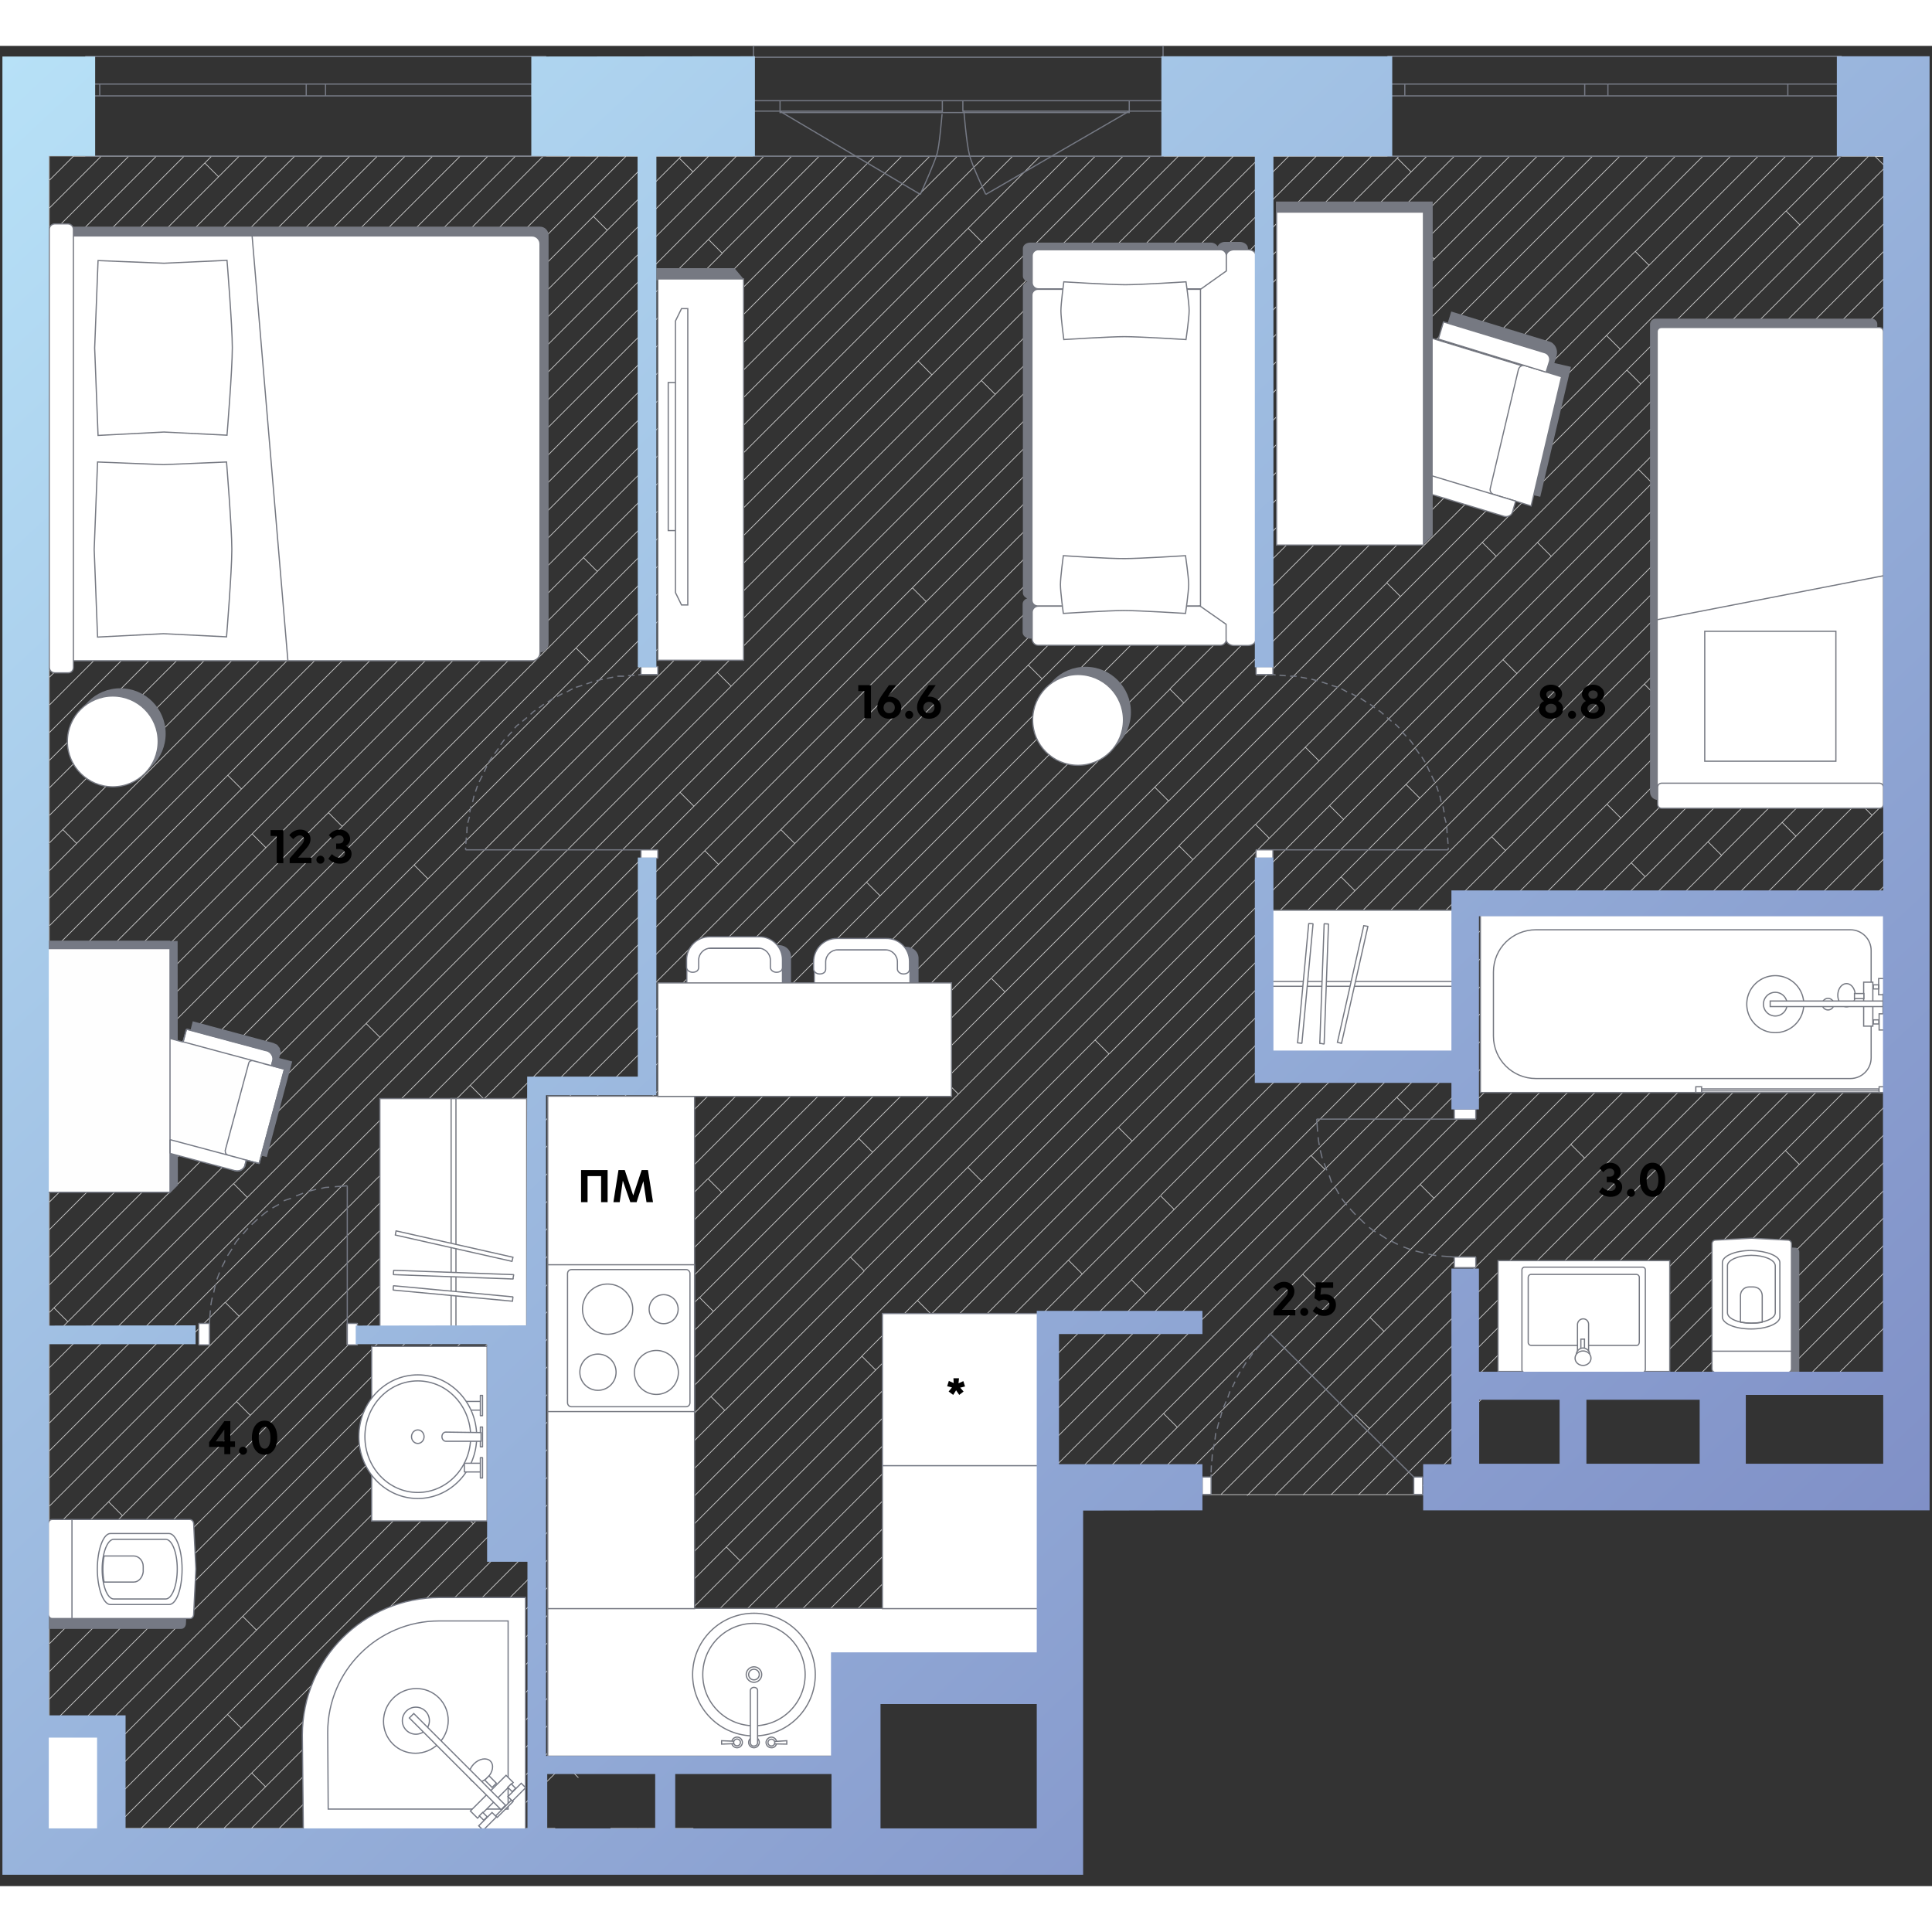 <svg   fill="none" xmlns="http://www.w3.org/2000/svg" viewBox="0 0 800 762" width="200" height="200"><rect x="0" y="0" width="800" height="762" fill="#333333" stroke="none"/><g clip-path="url(#a)"><path d="M20.4 696.1v11.4m759.7-119.4v11.4m0-68.6v-11.4m0-22.8v11.4m0 68.6v11.4m0-91.5v-11.4m0 57.2v11.4m0 11.4v-11.4m0-22.8v11.4M92.7 738.1h11.4m.1 0h11.4m22.9 0h11.4m-80.1 0h11.5m34.3 0H127m0 0h11.4m-57.1 0h11.4m-72.3-19.2v11.4m0-22.8v11.4m0 11.4v7.8h3.7m34.3 0h11.4m-34.3 0H47m-22.9 0h11.4m114.4 0h11.4m103 0h11.4m0 0h11.4m-102.9 0h11.4m11.4 0h11.5m34.3 0h11.4m-68.6 0H207m11.5 0h11.4m550.2-264.3v-11.5m0 0v-11.4M172.7 738.1h-11.4m142.8-154.3v.6m292.8 15.5h-.7v.7M780.1 428v-11.4M604.6 599.9H498.1m282-217.6v11.4m0 34.4v11.4m0-34.3v11.4m0-194.4v-11.4m0-11.4v11.4m0 34.2v-11.4m0-91.5v-11.4m0-11.4v11.4M20.4 170.1v11.4M144.8 45.7h-11.4m0 0H122m34.2 0h-11.4m22.9 0h-11.4m-34.3 0h-11.5m-11.4 0H87.7m22.8 0H99.1m251.5 0h-11.4m-22.9 0h-11.4m-217.3 0H76.2m228.7 0h-11.4m-114.4 0h-11.4m45.7 0H202m34.3 0h-11.4m-.1 0h-11.4m-160.1 0H41.9M20.4 147.2v-11.4m0 22.8v-11.4M76.2 45.7H64.8M20.4 90.1v11.4m0 22.9v11.4m0-22.9v-11.4m0-22.9V90m0 34.3v-11.4m0 571.7V696M64.8 45.7H53.4m-33 21.5v11.4m21.5-32.9H30.5M20.4 55.8v11.4m10.1-21.6H20.4v10.1m456-10H465m194.4 0H648m22.8 0h-11.4m34.3 0h-11.4m-.1 0h-11.4m-57.2 0h-11.4m45.8 0h-11.5m0 0h-11.4m-251.6 0h-11.4m418 210.8v-11.4m0-91.5v-11.4m0 434.4v-11.4m-6.4-519.5h-11.4m17.8 73.6v-11.4m-75-62.2h-11.4m86.4 27.8V62.1M625 45.7h-11.4m-11.4 0h-11.4m-148.7 0h-11.4m34.3 0h-11.4m-.1 0h-11.4m-57.1 0h-11.5m45.7 0h-11.4m22.9 0h-11.4m-398.9 113v11.4M545 45.7h-11.4m22.8 0H545m22.9 0h-11.4m-22.9 0h-11.4m-22.9 0h-11.4m-.1 0h-11.4m-114.3 0h-11.4M20.4 593.2v11.4m0-57.2v11.4m0 80.1v11.4m0-137.2v11.4m0 125.8v11.4m0-22.9v-11.4m0 34.4v11.4m0-205.8v11.4M385 45.7h11.4m11.4 0h-11.4m-80 0h11.4M20.4 604.6V616m0-171.5v11.4M339.2 45.7h-11.4M20.4 455.9v7m0 4.5v-4.5m0 164.5V616m0-102.9v-11.4m0-22.9v11.4M499.3 45.7h11.4m11.4 0h-11.4M20.4 673.2v11.4m0-137.2V536m0-34.4v-11.4m559-444.5h11.4m-22.9 0h11.4M20.4 593.1v-11.4m0-22.9v11.5m0-45.7V536m0 45.7v-11.4m216-524.6h11.4M20.4 410.2v-11.4m0 45.7v-11.4m0-57.2v11.4m0 34.3v-11.4m0-137.2v11.4m0 114.4v-11.5M270.7 45.7h11.4m-261.7 273v-11.4m0 114.4v11.4M202 45.7h-11.4m-6.5 692.4h-11.4M20.4 193v11.4m0 160.1v11.4m0-171.5v11.4M179.2 45.7h11.4M20.4 364.4V353m0-137.2v11.4m0 22.9v-11.4m0 22.8v-11.4m0-11.5v-11.4m0 45.7v-11.4M282.1 45.7h11.4m-45.7 0h11.4M20.4 192.9v-11.4m0 148.7v11.4m0-22.9v11.4m0-22.9v-11.4m0 57.2v-11.4m0-45.8v-11.4M270.6 45.7h-11.4M47 738.1h11.4m721.7-378.6v11.4m0-22.9v11.4m0-80v11.4m0 0v11.4m0 91.6v11.4m0-80.1v-11.4m0 68.6v-11.4m0 102.9v11.4m0-435.6v1.1m0 457.4v11.4m0-457.4V50.7m-6.3-5h2.6m3.8 3.9v-3.8h-3.8m3.7 393.7v11.4m0-137.3v-11.4m0-194.4V96.4m0-11.4v11.4m0 80V165M762.3 45.7h-11.4m-45.7 0h11.4m63.5 107.9V165M739.4 45.7H728m52.1 302.2v-11.4m0-137.2v-11.4m0 137.2v11.4m0-114.3v11.4m0 22.9v11.4m0-194.3V85m0 91.5v11.4m0 91.4v-11.4M739.5 45.7h11.4m-34.3 0H728M406.6 81.2 238.5 249.3M20.4 467.4l2.2-2.2m215.9-215.9L22.6 465.2M406.5 81.3l35.6-35.6M300.3 176 20.4 455.9m280-279.9L430.7 45.7M20.4 444.5 419.3 45.7M136 317.5 20.4 433.1M136 317.5l105.6-105.6M407.9 45.6 241.6 211.9M20.4 421.7l376-376M20.5 410.2l83.9-83.9M385 45.7 104.4 326.3m-84 72.5 175.8-175.7m-.1.1 93.8-93.8m83.6-83.8-83.6 83.6M20.4 387.3l79.6-79.6m0 0 262.1-262M20.4 375.9 350.7 45.7m-11.5 0-40.1 40.1M20.4 364.4 299.1 85.9M20.4 353 327.8 45.7M148.5 213.5 20.4 341.6m296-296-91.6 91.6m-76.3 76.3 76.3-76.3M26 324.5l-5.6 5.6m5.6-5.6L304.9 45.7m-284.5 273 26.3-26.3M293.5 45.6 46.7 292.4m-26.3 14.9L281.3 46.5m.8-.8-.8.8M180 136.3l65.7-65.7m24.9-24.9-24.9 24.9M86 230.3 20.3 296M180 136.3l-93.8 93.8m-65.8 54.3L259.2 45.7M20.4 273 247.8 45.7M20.4 261.5 189.1 93m47.2-47.3-47.2 47.2M20.4 250.1 224.9 45.7M20.5 238.6l94.3-94.3m98.7-98.7-98.7 98.7m-94.4 82.9L202 45.7m-11.5 0L20.4 215.8M179.1 45.7 20.4 204.4m0-11.4 53.3-53.3m94-94-94 94m82.5-94L20.4 181.5M144.8 45.7 20.4 170.1m0-11.4 74-74m39-39-39 39m27.6-39L20.4 147.2m90.1-101.5-90.1 90.1m78.7-90.2-8.6 8.6m-70.1 70.1 70.1-70.1m-2.9-8.5-67.2 67.2m55.8-67.2-55.8 55.8m44.4-55.9L20.4 90m32.9-44.3L20.4 78.6m21.5-32.9L20.4 67.2m10.1-21.6L20.4 55.7M207 738.1l26.7-26.6m.1-.1 70.3-70.3 59.6-59.6 78.7-78.7m0 0 93-93.1m82.2-82.2-82.2 82.2m82.3-82.2L780.1 165M195.6 738.1l108.5-108.5 52.1-52.1 50-50m374-373.9-89.8 89.8M406.2 527.5l284.2-284.1M184.2 738.1l119.9-119.9 40.7-40.7 435.3-435.3m-219 207.6 208.5-208.5M561.1 349.8l-97.9 97.9M172.8 738.1l4.3-4.3m208.6-208.6-52.4 52.4-29.2 29.2-127 127m285.9-286-77.4 77.4m394.5-394.4-10.5 10.5m-76.1 64.6 47.3-47.3M161.4 738.1l42.6-42.6M693.4 206 587.9 311.5m-231 231.1L322 577.5l-17.8 17.8-100.1 100.1m383.8-383.9L356.8 542.6m384-384 39.3-39.3M149.9 738.1l154.2-154.2 6.4-6.4 469.6-469.6M556.4 320.3l-97.1 97.1m320.8-321L622.3 254.2m-483.9 484 34-34m383.9-383.9 66-66.1m-383.9 384-66 66m66-66 220.8-220.8M780.1 85l-38.3 38.3M300.2 565l57.7-57.7m42.8-42.9L684.1 181m0 0 57.7-57.7m-341 341-42.9 42.8M300.1 565 127 738.1m131.4-142.8L115.6 738.1m142.8-142.8 384-384m0 0L780.1 73.6M519.9 322.4 780.1 62.1M519.9 322.3l-384 384m-31.8 31.8 31.8-31.8m20.7-32.1L396.9 434M156.6 674.2 92.8 738M780.2 50.7 540.5 290.4M396.9 434l143.6-143.6m73.3-84.8 65.6-65.6m94.3-94.3L679.4 140M488.2 331.2l125.6-125.6m-384 384 258.4-258.3M229.8 589.6 104.3 715.1m-23 23 23-23m185.4-196.9L69.8 738.1M739.5 68.5l22.8-22.8M355.5 452.4l384-384M289.7 518.3l65.9-65.9M190.2 606.3 58.4 738.1m425.5-425.5-73.3 73.3m163.6-163.6L750.9 45.7M574.2 222.4l-90.3 90.3m-73.5 73.4L190.2 606.3M47 738.1l47.2-47.2M739.4 45.7l-74.2 74.2M281.3 503.8 94.2 690.9m274.3-274.3 296.7-296.7M281.3 503.8l87.2-87.2m-333 321.5L728 45.7M293.1 469.1l-269 269m653.1-653 39.4-39.4M353.9 408.4 293.3 469m60.6-60.6L677.1 85.1M20.5 730.3l80-80m383.9-384L705.1 45.7M484.5 266.3l-384 384M693.7 45.7l-90.9 90.9M218.9 520.5 20.4 718.9M219 520.6l383.8-384M20.4 707.5 682.3 45.7m-11.5-.1L20.4 696m547.1-558.4L358.8 346.3M183.5 521.6l175.3-175.3M183.5 521.5 20.4 684.6m547.1-547 91.9-91.9M47.7 646l383.8-383.9M47.6 646l-27.2 27.2m411.1-411.1L648 45.7m-627.6 616 616.1-616M204.2 466.6l384-384m-384.1 384L20.4 650.3M625.1 45.7l-36.9 36.9M98 561.3l231.1-231m105.5-105.6 47.3-47.3m-47.3 47.4L329.1 330.3M98 561.3l-47.4 47.4m-30.2 30.2 30.3-30.3m431.2-431.2L613.6 45.7M20.4 627.4 602.2 45.7M20.4 616l277.1-277M590.8 45.7 297.5 339m-102.8 91.4L483 142.1M194.7 430.4 20.4 604.7m558.9-559-.8.8m.1 0L483 142.1M93.2 520.3l-72.8 72.8m363.1-363L567.9 45.7M93.3 520.3l290.2-290.2m-363 351.6 536-536m-11.5 0L281.6 309.1M20.4 570.3l261.2-261.2m252-263.4-47.2 47.2m-466 465.9 466-465.9M302.8 265.1 522.2 45.7M96.7 471.1l-76.3 76.3m76.4-76.3 206-206M151.6 404.8l359-359m-359 359L20.3 536.1m2.1-13.6-2.1 2.1m2-2 384-384m93-93-93 93M20.4 513.1 487.9 45.7M177.2 344.9 20.4 501.7M476.5 45.6l-90.6 90.6M177.2 344.9l208.7-208.7m-365.5 354L465 45.7m-11.5 0L20.4 478.8m737 74.8 22.7-22.7m0-11.4L746 553.6m-5.3-5.9 39.4-39.6m-56.5 45 56.5-56.5m-70.2 58.8 70.2-70.2M700 554l80.2-80.2M736 506.5l44.1-44.2m-92.2 92.4 48.1-48.2m-59.2 47.7 103.3-103.3M636.4 594.6l-5.2 5.3m38.5-50 110.4-110.4M654.3 554l125.9-126m-40.9 29.4 40.8-40.8M641.5 555.3l97.8-97.9M607.1 578.3l-21.2 21.2m90.1-90.2-46.3 46.4m46.2-46.4 104.2-104.1M574 599.9l91.1-91.2m0 0 115-115M562.4 600.1l217.7-217.8M551.1 600l84.4-84.4m-.1 0 144.7-144.7M539.5 600.1l27.5-27.5m0 0 213.1-213.2M528 600.2 780.1 348m0-11.4L516.4 600.3m-10.7-.6 144.8-144.8m129.7-129.8L650.4 454.9m92.2-103.7 37.5-37.5M567.4 526.5l-73.6 73.6m73.5-73.6 175.3-175.3M491.2 591.3l278.3-278.4m0-.1 10.6-10.6m-354.4 343-30.2 30.2m75.1-75 309.5-309.6m0-11.4-42.3 42.3M435.6 623.9l-46 46M588 471.5l-124 124m176.7-176.7 97.1-97.1m-97.1 97.1-52.8 52.8m125-136.5 67.2-67.2M539.4 508.7l-57.7 57.7m.1-.1L340.9 707.2m198.5-198.6 173.5-173.4M440 596.6l-76.3 76.3-34.2 34.2M440 596.7l293.6-293.5m46.6-46.7-46.7 46.7M681.3 344l79.1-79.1M681.2 344l-97.1 97.1m196.1-196-19.8 19.8m-176.1 176L363.8 661.4l-50 50m57-68.4 409.3-409.4m-476 476.1 59.7-59.7 7-7m232.8-244.1 176.5-176.7M603.6 398.9 543 459.5m-.1-.1L363.7 638.6l-59.6 59.6m476-487.4-18.6 18.6M304.1 686.8l59.7-59.6 13.8-13.8m.1 0 383.8-384M665.4 314l114.7-114.7M468.5 510.9 665.4 314M468.6 510.9 363.7 615.8l-59.6 59.6-22.6 22.6m22.6-34.1 59.6-59.6 416.4-416.4M541.2 415.4 480.6 476m60.6-60.6L686.6 270M480.5 476.2 363.8 592.9l-59.7 59.6-1.5 1.5m477.5-477.5L686.6 270m-72.8-64.4 5.6 5.6m63.4-120.4-5.7-5.7m99.2-39.5 3.8 3.8M686.6 270l-5.7-5.7m-155.3 63.8-5.7-5.7m41.1 27.4-5.7-5.7m67.1-89.9 5.7 5.7m141.5-118.7-5.7-5.7m-84.5 4.5-5.7-5.7m4.7 41 5.7 5.7M478.2 307l5.7 5.7m10 24.2-5.7-5.7M579.9 228l-5.7-5.7m28.6-85.7 5.7 5.7m104.4 192.9-5.7-5.7m35.4 21.7 5.7 5.7m-77.2-37.2-5.7-5.7m15.8 30-5.7-5.7m86-108.9 5.7 5.7M400.9 75.5l5.7 5.7m-165 130.7 5.7 5.7m51.8-131.7-5.7-5.7m9.3 184.9-5.7-5.7m-155.3 63.8-5.7-5.7m41.2 27.4-5.7-5.7m67-89.9 5.7 5.7m141.7-118.8-5.7-5.7m-90.2-1.2 5.7 5.7m-1 35.3 5.7 5.7M100 307.7l-5.7-5.7m10.1 24.3 5.7 5.7m80.4-114.6 5.7 5.7m28.6-85.9-5.7-5.7m369.1-48.9 5.7 5.7M434.6 224.7l-5.7-5.7m51.8-131.8 5.7 5.7m92.2-46.4 5.7 5.7M490.1 272l-5.7-5.7m-161 58.3 5.7 5.7m29.7 16 5.7 5.7m61.3-95.6 5.7 5.7m136-124.5 5.7 5.7m-95.9-6.9 5.7 5.7m4.6 41-5.7-5.7M281.6 309.1l5.7 5.7m10.2 24.1-5.7-5.7m91.7-103.1-5.7-5.7m28.6-85.8 5.7 5.7M693.4 206l-5.7-5.7m51.9-131.9 5.7 5.7m9.4 185.1 5.7 5.7m-178.2 40.9 5.7 5.7m35.5 21.7-5.7-5.7m72.7-84.2-5.7-5.7m57.1-114.3-5.7-5.7m10.4 46.7-5.7-5.7M540.5 290.4l5.7 5.7m10.1 24.2-5.7-5.7m91.7-103.3-5.7-5.7m28.6-85.7 5.7 5.7M189.1 93l-5.7-5.7M287 52.2l-5.7-5.7M26.1 324.6l5.7 5.7M185.6 142l-5.7-5.7m-99.5 88.2 5.7 5.7m28.7-85.9-5.7-5.7M94.4 84.7l5.7 5.7m-9.6-36.2-5.7-5.7m-11.1 91.3 5.7 5.7m166.3-74.9 5.7 5.7M46.8 292.4l5.7 5.7m96-84.6-5.7-5.7m626.7 105.1 5.7 5.7m-41.6-15.5-5.7-5.7m10.1 24.2 5.7 5.7M400.8 464.4l5.7 5.7M229.7 589.4l.1.1m0 .1 5.6 5.6m57.8-126.1 5.7 5.7m97.9-40.8-5.7-5.7m-88.5 225.6-5.7-5.7m-161 58.2 5.7 5.7m29.8 16 5.7 5.7m61.3-95.6 5.7 5.7m135.8-124.4 5.7 5.7m-95.9-6.9 5.7 5.7m-1 35.3 5.7 5.7M94.2 690.9l5.7 5.7m4.4 18.6 5.7 5.7m80.3-114.6 5.7 5.7m23-91.5 5.7 5.7m129.1-117.9-5.7-5.7m240 68.9 5.7 5.7m-113.2-1 5.7 5.7m92.1-46.5 5.7 5.7M425.7 645.3l5.7 5.7M573 532.2l-5.7-5.7M368.5 416.6l-5.7-5.7m119 155.4 5.7 5.7m-206 126 5.7 5.7m90.5-90.3 5.7 5.7m22.8-91.6 5.7 5.7m129.2-117.8-5.7-5.7m-515 53.2 2.2 2.2m187.3 7.2-5.7-5.7m-153.5 142-5.7-5.7m57.4-126.1-5.7-5.7m103.7-35-5.7-5.7m-94.2 219.9 5.7 5.7m-58.6-10.1-5.7-5.7m141.6-118.6 5.7 5.7M99 526l-5.7-5.7m4.7 41.1 5.7 5.7m-75.6-38.8-5.7-5.7m134.9-112.1-5.7-5.7m541.7 190-5.7-5.7m51.7-131.7 5.7 5.7m-9 43.4 5.7 5.7m4.7 41.1-5.7-5.7m-98.6 52.7-5.7-5.7m34.4-80.2-5.7-5.7m-202-60.9 5.7 5.7m-113.2-1.1 5.7 5.7m92.2-46.4 5.7 5.7M370.8 643l5.7 5.7m-172.4 46.6-5.7-5.7m41.1 27.5-5.7-5.7m72.7-84.1-5.7-5.7m147.3-113.1-5.7-5.7m-84.6 4.4-5.7-5.7m4.8 41.1 5.7 5.7m-206 125.9 5.7 5.7m10.1 24.2-5.7-5.7m91.7-103.1-5.7-5.7m28.6-85.7 5.7 5.7m123.5-123.5 5.7 5.7m234.3 63.1 5.7 5.7m-165 130.7 5.7 5.7m46-137.5 5.7 5.7m97.8-40.7-5.7-5.7m-5.3 96.8-5.7-5.7m-90.2-1.2 5.7 5.7m21.8 58.1-5.7-5.7M440 596.7l5.7 5.7m28.5-85.8-5.7-5.7m135.1-112.1-5.7-5.7" stroke="#CCC" stroke-width=".3" stroke-miterlimit="10"/><path d="M574.5 4.3h188.1M574.5 45.7h188.1M574.5 15.8h7.2m0 0v4.8m0 .1h-7.2m86.5 0h-4.8m0 0v-4.8m0-.1h4.8m-79.4 0h74.6m.1 4.9h-74.6m79.3-4.9h4.8m0 0v4.8m0 .1H661m101.6 0h-22.3m0 0v-4.8m0-.1h22.2m-96.6 0h74.4m0 4.9h-74.6M35.3 4.4h190.9M35.3 45.6h190.9M35.3 15.8h6m0 0v4.8m0 .1h-6m95.5 0h-4m0 0v-4.8m0-.1h4m-89.5 0h85.5m.1 4.9H41.3m89.5-4.9h4m0 0v4.8m0 .1h-4m95.5 0h-6m0 0v-4.8m-.1-.1h6m-91.4 0h85.5m.1 4.9h-85.6M323 27.1l58.1 34.4m86.4-34.4-59.3 34.4m-26.8-.9c-.1.6-.3.9-.3.9m9-33.3c-.3 3-1.1 13-2.1 16.5-1.1 3.7-5.1 12.8-6.5 15.8m8.7-33.6v.9m8.9-1.1s1.1 13.7 2.3 18.3c1 4.4 6.8 16.5 6.8 16.5M312 0h169.6v45.7H312V0Zm11 22.7h144.6v4.9H323v-4.9Zm-11 0h78.2V27H312v-4.3Zm86.7 0h82.9V27h-82.9v-4.3ZM311.4 4.7H481" stroke="#757984" stroke-width=".5" stroke-miterlimit="10"/><path d="M46.1 696.4H13v44.3h33.1v-44.3Z" fill="#fff"/><path d="M114.587 327.163h-2.54v-2.44h5.28v13.7h-2.74v-11.26ZM123.422 336.143h5.54v2.28h-9.02v-1.96l4.7-5.38c.44-.493.76-.94.96-1.34.2-.4.3-.786.3-1.16 0-.493-.16-.893-.48-1.2-.32-.32-.733-.48-1.24-.48-.44 0-.893.134-1.36.4-.466.267-.926.66-1.38 1.18l-1.66-1.64c.614-.76 1.307-1.333 2.08-1.72.774-.4 1.594-.6 2.46-.6 1.227 0 2.24.374 3.04 1.12.814.747 1.22 1.68 1.22 2.8 0 .667-.14 1.3-.42 1.9-.266.6-.7 1.24-1.3 1.92l-3.44 3.88ZM132.684 335.323c.454 0 .84.167 1.16.5.32.32.48.707.48 1.16 0 .454-.16.84-.48 1.16-.32.32-.706.48-1.16.48a1.65 1.65 0 0 1-1.18-.48 1.58 1.58 0 0 1-.48-1.16c0-.453.16-.84.48-1.16.334-.333.727-.5 1.18-.5ZM142.889 334.403c0-.546-.227-.986-.68-1.32-.44-.333-1.027-.5-1.76-.5h-1.26v-2.3h1.18c.573 0 1.033-.153 1.38-.46.36-.32.54-.733.54-1.24 0-.493-.173-.893-.52-1.2-.347-.32-.793-.48-1.34-.48-.44 0-.887.127-1.34.38-.453.254-.9.634-1.34 1.14l-1.58-1.58c.587-.746 1.26-1.32 2.02-1.72.76-.4 1.553-.6 2.38-.6 1.267 0 2.313.374 3.14 1.12.84.747 1.26 1.68 1.26 2.8 0 .587-.16 1.127-.48 1.62-.307.494-.747.907-1.32 1.24.773.32 1.367.76 1.78 1.32.413.547.62 1.18.62 1.9 0 1.187-.453 2.167-1.36 2.94-.893.774-2.033 1.16-3.42 1.16-.92 0-1.793-.173-2.62-.52a6.504 6.504 0 0 1-2.2-1.52l1.44-1.92c.573.52 1.133.907 1.68 1.16.547.24 1.113.36 1.7.36.613 0 1.113-.166 1.5-.5.4-.333.6-.76.6-1.28ZM357.92 267.163h-2.54v-2.44h5.28v13.7h-2.74v-11.26ZM368.195 269.463c1.44 0 2.634.433 3.58 1.3.947.853 1.42 1.927 1.42 3.22 0 1.333-.473 2.44-1.42 3.32-.946.88-2.14 1.32-3.58 1.32-1.413 0-2.586-.453-3.52-1.36-.933-.907-1.4-2.047-1.4-3.42 0-.827.174-1.66.52-2.5.347-.84.907-1.807 1.68-2.9l2.62-3.72h2.9l-3.38 4.76c.067-.013.14-.02.22-.02h.36Zm0 2.16c-.666 0-1.22.227-1.66.68-.44.44-.66 1-.66 1.68 0 .68.22 1.24.66 1.68.44.44.994.66 1.66.66.667 0 1.22-.22 1.66-.66.44-.453.66-1.013.66-1.68 0-.68-.22-1.24-.66-1.68-.44-.453-.993-.68-1.66-.68ZM376.486 275.323c.453 0 .84.167 1.16.5.32.32.48.707.48 1.16 0 .453-.16.84-.48 1.16-.32.32-.707.48-1.16.48-.453 0-.847-.16-1.18-.48a1.58 1.58 0 0 1-.48-1.16c0-.453.16-.84.48-1.16.333-.333.727-.5 1.18-.5ZM384.66 269.463c1.44 0 2.633.433 3.58 1.3.947.853 1.42 1.927 1.42 3.22 0 1.333-.473 2.44-1.42 3.32-.947.88-2.14 1.32-3.58 1.32-1.413 0-2.587-.453-3.52-1.36-.933-.907-1.4-2.047-1.4-3.42 0-.827.173-1.66.52-2.5.347-.84.907-1.807 1.68-2.9l2.62-3.72h2.9l-3.38 4.76c.067-.013.14-.02.22-.02h.36Zm0 2.16c-.667 0-1.22.227-1.66.68-.44.44-.66 1-.66 1.68 0 .68.22 1.24.66 1.68.44.44.993.66 1.66.66.667 0 1.22-.22 1.66-.66.44-.453.66-1.013.66-1.68 0-.68-.22-1.24-.66-1.68-.44-.453-.993-.68-1.66-.68ZM233.667 577.759h2.46v-8.38h1.94v-2.3h-1.94v-3.02h-2.48v3.02h-6.3v1.96l6.32 8.72Zm-3.58-8.38h3.56v4.88l-3.56-4.88ZM241.404 567.159c.453 0 .84-.167 1.16-.5.32-.32.48-.707.48-1.16 0-.454-.16-.84-.48-1.16a1.58 1.58 0 0 0-1.16-.48c-.453 0-.847.16-1.18.48-.32.32-.48.706-.48 1.16 0 .453.16.84.48 1.16.333.333.727.5 1.18.5ZM246.685 575.319h-2.54v2.44h5.28v-13.7h-2.74v11.26ZM645.18 271.283c.654.36 1.16.827 1.52 1.4.36.56.54 1.173.54 1.84 0 1.16-.48 2.133-1.44 2.92-.96.787-2.146 1.18-3.56 1.18-1.413 0-2.606-.393-3.58-1.18-.96-.787-1.44-1.76-1.44-2.92 0-.667.18-1.28.54-1.84.36-.573.867-1.04 1.52-1.4a4.127 4.127 0 0 1-1.22-1.28 3.15 3.15 0 0 1-.42-1.58c0-1.107.44-2.033 1.32-2.78.894-.747 1.987-1.12 3.28-1.12 1.294 0 2.38.38 3.26 1.14.894.747 1.34 1.667 1.34 2.76a3.14 3.14 0 0 1-.44 1.6c-.28.493-.686.913-1.22 1.26Zm-2.94-4.38c-.56 0-1.026.16-1.4.48-.36.32-.54.72-.54 1.2 0 .507.18.927.54 1.26.36.32.827.48 1.4.48.56 0 1.02-.16 1.38-.48.36-.333.54-.753.54-1.26 0-.48-.186-.88-.56-1.2-.36-.32-.813-.48-1.36-.48Zm0 5.52c-.666 0-1.22.187-1.66.56-.44.36-.66.82-.66 1.38 0 .547.22 1 .66 1.36.44.36.994.54 1.66.54.667 0 1.214-.18 1.64-.54.44-.36.66-.813.66-1.36 0-.56-.22-1.02-.66-1.38-.426-.373-.973-.56-1.64-.56ZM650.953 275.323c.453 0 .84.167 1.16.5.32.32.48.707.48 1.16 0 .453-.16.84-.48 1.16-.32.32-.707.48-1.16.48-.453 0-.847-.16-1.18-.48a1.58 1.58 0 0 1-.48-1.16c0-.453.16-.84.48-1.16.333-.333.727-.5 1.18-.5ZM662.602 271.283c.653.36 1.16.827 1.52 1.4.36.56.54 1.173.54 1.84 0 1.16-.48 2.133-1.44 2.92-.96.787-2.147 1.18-3.56 1.18-1.413 0-2.607-.393-3.58-1.18-.96-.787-1.44-1.76-1.44-2.92 0-.667.18-1.28.54-1.84.36-.573.867-1.04 1.52-1.4a4.115 4.115 0 0 1-1.22-1.28 3.15 3.15 0 0 1-.42-1.58c0-1.107.44-2.033 1.32-2.78.893-.747 1.987-1.12 3.28-1.12 1.293 0 2.38.38 3.26 1.14.893.747 1.34 1.667 1.34 2.76a3.15 3.15 0 0 1-.44 1.6c-.28.493-.687.913-1.22 1.26Zm-2.94-4.38c-.56 0-1.027.16-1.4.48-.36.32-.54.72-.54 1.2 0 .507.18.927.54 1.26.36.32.827.48 1.4.48.56 0 1.02-.16 1.38-.48.36-.333.54-.753.54-1.26 0-.48-.187-.88-.56-1.2-.36-.32-.813-.48-1.36-.48Zm0 5.52c-.667 0-1.22.187-1.66.56-.44.36-.66.82-.66 1.38 0 .547.22 1 .66 1.36.44.36.993.54 1.66.54.667 0 1.213-.18 1.64-.54.44-.36.66-.813.66-1.36 0-.56-.22-1.02-.66-1.38-.427-.373-.973-.56-1.64-.56ZM530.813 523.397h5.54v2.28h-9.02v-1.96l4.7-5.38c.44-.493.76-.94.96-1.34.2-.4.3-.787.3-1.16 0-.493-.16-.893-.48-1.2-.32-.32-.733-.48-1.24-.48-.44 0-.893.133-1.36.4-.467.267-.927.66-1.38 1.18l-1.66-1.64c.613-.76 1.307-1.333 2.08-1.72.773-.4 1.593-.6 2.46-.6 1.227 0 2.24.373 3.04 1.12.813.747 1.22 1.68 1.22 2.8 0 .667-.14 1.3-.42 1.9-.267.6-.7 1.24-1.3 1.92l-3.44 3.88ZM540.075 522.577c.453 0 .84.167 1.16.5.32.32.48.707.48 1.16 0 .453-.16.84-.48 1.16-.32.32-.707.48-1.16.48-.453 0-.847-.16-1.18-.48a1.58 1.58 0 0 1-.48-1.16c0-.453.16-.84.48-1.16.333-.333.727-.5 1.18-.5ZM548.46 516.877c1.373 0 2.5.42 3.38 1.26.893.827 1.34 1.887 1.34 3.18 0 1.32-.46 2.413-1.38 3.28-.907.853-2.06 1.28-3.46 1.28-.92 0-1.787-.173-2.6-.52a6.496 6.496 0 0 1-2.16-1.5l1.44-1.92c.533.507 1.073.887 1.62 1.14.56.253 1.126.38 1.7.38.626 0 1.14-.2 1.54-.6.413-.413.62-.927.62-1.54 0-.627-.22-1.14-.66-1.54-.427-.4-.974-.6-1.64-.6-.36 0-.7.053-1.02.16-.32.093-.64.24-.96.44l-1.94-1.22.6-6.58h7.16v2.3h-4.98l-.28 2.84c.28-.08.553-.14.82-.18.28-.04.566-.06.86-.06ZM669.024 472.356c0-.546-.226-.986-.68-1.32-.44-.333-1.026-.5-1.76-.5h-1.26v-2.3h1.18c.574 0 1.034-.153 1.38-.46.36-.32.54-.733.54-1.24 0-.493-.173-.893-.52-1.2-.346-.32-.793-.48-1.34-.48-.44 0-.886.127-1.34.38-.453.254-.9.634-1.34 1.14l-1.58-1.58c.587-.746 1.26-1.32 2.02-1.72.76-.4 1.554-.6 2.38-.6 1.267 0 2.314.374 3.14 1.12.84.747 1.26 1.68 1.26 2.8 0 .587-.16 1.127-.48 1.62-.306.494-.746.907-1.32 1.24.774.32 1.367.76 1.78 1.32.414.547.62 1.18.62 1.9 0 1.187-.453 2.167-1.36 2.94-.893.774-2.033 1.16-3.42 1.16-.92 0-1.793-.173-2.62-.52a6.514 6.514 0 0 1-2.2-1.52l1.44-1.92c.574.52 1.134.907 1.68 1.16a4.19 4.19 0 0 0 1.7.36c.614 0 1.114-.166 1.5-.5.4-.333.6-.76.6-1.28ZM675.363 473.276c.453 0 .84.167 1.16.5.32.32.48.707.48 1.16 0 .454-.16.84-.48 1.16-.32.32-.707.48-1.16.48-.453 0-.847-.16-1.18-.48a1.58 1.58 0 0 1-.48-1.16c0-.453.16-.84.48-1.16.333-.333.727-.5 1.18-.5ZM684.272 476.576c-1.56 0-2.827-.646-3.8-1.94-.96-1.306-1.44-3.006-1.44-5.1 0-2.106.48-3.806 1.44-5.1.973-1.306 2.24-1.96 3.8-1.96 1.573 0 2.84.654 3.8 1.96.96 1.294 1.44 2.994 1.44 5.1 0 2.107-.48 3.807-1.44 5.1-.96 1.294-2.227 1.94-3.8 1.94Zm0-2.5c.747 0 1.333-.406 1.76-1.22.44-.813.66-1.92.66-3.32s-.22-2.506-.66-3.32c-.427-.813-1.013-1.22-1.76-1.22-.747 0-1.34.407-1.78 1.22-.427.814-.64 1.92-.64 3.32 0 1.387.213 2.494.64 3.32.44.814 1.033 1.22 1.78 1.22ZM92.909 569.465h2.46v8.38h1.94v2.3h-1.94v3.02h-2.48v-3.02h-6.3v-1.96l6.32-8.72Zm-3.58 8.38h3.56v-4.88l-3.56 4.88ZM100.646 580.065c.454 0 .84.167 1.16.5.32.32.48.707.48 1.16 0 .453-.16.84-.48 1.16-.32.32-.706.48-1.16.48-.453 0-.847-.16-1.18-.48a1.58 1.58 0 0 1-.48-1.16c0-.453.16-.84.48-1.16.334-.333.727-.5 1.18-.5ZM109.555 583.365c-1.56 0-2.826-.647-3.8-1.94-.96-1.307-1.44-3.007-1.44-5.1 0-2.107.48-3.807 1.44-5.1.974-1.307 2.24-1.96 3.8-1.96 1.574 0 2.84.653 3.8 1.96.96 1.293 1.44 2.993 1.44 5.1 0 2.107-.48 3.807-1.44 5.1-.96 1.293-2.226 1.94-3.8 1.94Zm0-2.5c.747 0 1.334-.407 1.76-1.22.44-.813.66-1.92.66-3.32s-.22-2.507-.66-3.32c-.426-.813-1.013-1.22-1.76-1.22-.746 0-1.34.407-1.78 1.22-.426.813-.64 1.92-.64 3.32 0 1.387.214 2.493.64 3.32.44.813 1.034 1.22 1.78 1.22Z" fill="#000"/><path d="M780.6 360H613v73.4h167.6V360Z" fill="#fff" stroke="#767982" stroke-width=".5" stroke-miterlimit="10"/><path d="M636 366h130.2c4.8 0 8.6 3.9 8.6 8.6V419c0 4.8-3.9 8.6-8.6 8.6H636c-9.7 0-17.6-7.8-17.6-17.6v-26.5c0-9.7 7.8-17.5 17.6-17.5Z" fill="#fff" stroke="#767982" stroke-width=".5" stroke-miterlimit="10"/><path d="M756.9 399.2a2.4 2.4 0 1 0 .001-4.799 2.4 2.4 0 0 0-.001 4.799ZM775.5 387.7h-3.8v18.2h3.8v-18.2ZM764.6 397.9c1.988 0 3.6-2.149 3.6-4.8s-1.612-4.8-3.6-4.8-3.6 2.149-3.6 4.8 1.612 4.8 3.6 4.8ZM735.1 408.6c6.517 0 11.8-5.283 11.8-11.8s-5.283-11.8-11.8-11.8-11.8 5.283-11.8 11.8 5.283 11.8 11.8 11.8Z" fill="#fff" stroke="#767982" stroke-width=".5" stroke-miterlimit="10"/><path d="M735.1 401.7a4.9 4.9 0 1 0 0-9.8 4.9 4.9 0 0 0 0 9.8Z" stroke="#767982" stroke-width=".5" stroke-miterlimit="10"/><path d="M779.8 395.5H733v2.3h46.8v-2.3Z" fill="#fff" stroke="#767982" stroke-width=".5" stroke-miterlimit="10"/><path d="M780.5 392.7h-.8v8h.8v-8ZM780.4 400.8h-2.3v6.7h2.3v-6.7Z" stroke="#767982" stroke-width=".5" stroke-miterlimit="10"/><path d="M780.1 386.2h-2.2v6.7h2.2v-6.7ZM778 403.3h-2.3v1.7h2.3v-1.7Z" stroke="#767982" stroke-width=".5" stroke-miterlimit="10"/><path d="M778 388.8h-2.3v1.7h2.3v-1.7Z" stroke="#767982" stroke-width=".5" stroke-miterlimit="10"/><path d="M771.8 392.4h-3.9v2.1h3.9v-2.1ZM780.5 431h-2.4v2.4h2.4V431ZM704.6 431h-2.4v2.4h2.4V431ZM778 431.9h-73.4v.8H778v-.8Z" fill="#fff" stroke="#767982" stroke-width=".5" stroke-miterlimit="10"/><path fill-rule="evenodd" clip-rule="evenodd" d="M226.8 647h204v27.1l-74 1.1-3.3 33H226.8V647Z" fill="#fff" stroke="#767982" stroke-width=".5" stroke-miterlimit="10"/><path d="M430.8 587.8h-65.4v59.3h65.4v-59.3ZM287.6 434.9h-60.8v212.2h60.8V434.9Z" fill="#fff" stroke="#767982" stroke-width=".5" stroke-miterlimit="10"/><path d="m601.1 110.3 40.2 12.3c2.4.6 3.7 3.3 3 5.7l-1 3.2 6.9 1.6-12.6 53.3-21-5 12.6-53.3-30.7-9.4 2.6-8.4Z" fill="#767982" stroke="#767982" stroke-width=".5" stroke-miterlimit="10"/><path d="m589.471 120.017-15.996 52.41 50.593 15.442 15.996-52.411-50.593-15.441Z" fill="#fff" stroke="#767982" stroke-width=".5" stroke-miterlimit="9.992"/><path d="m631.5 132.4 15.1 4.6-12.6 53.5-15.3-4.7c-1.2-.3-1.9-1.4-1.6-2.6l11.6-49c.3-1.4 1.6-2.2 2.8-1.8Z" fill="#fff" stroke="#767982" stroke-width=".5" stroke-miterlimit="10"/><path d="m595.6 121.4 2.1-7.1 42.1 12.8c1.4.5 2.2 2 1.8 3.5l-1.4 4.5-44.6-13.7ZM582.9 175l-2.1 7.1 42 12.7c1.5.4 3.1-.3 3.5-1.8l1.3-4.5-44.7-13.5Z" fill="#fff" stroke="#767982" stroke-width=".5" stroke-miterlimit="10"/><path d="M589.5 68.8h-60.9v137.9h60.9V68.8Z" fill="#fff" stroke="#767982" stroke-width=".5" stroke-miterlimit="10"/><path d="M528.6 64.7H593v138l-3.5 3.5V68.8h-60.9v-4.1ZM776.8 312h-90.3c-1.6 0-3-1.3-3-3V115.2c0-1 .9-2 2-2h89.6c1 0 2 .9 2 2v196.6c0 .2-.1.3-.3.2Z" fill="#767982" stroke="#767982" stroke-width=".5" stroke-miterlimit="10"/><path d="M779.9 308.4h-93.7v-190c0-1.1.8-1.8 1.8-1.8h90.1c1.1 0 1.8.8 1.8 1.8v190Z" fill="#fff" stroke="#767982" stroke-width=".5" stroke-miterlimit="10"/><path d="M778.2 305.3h-90.1c-1 0-1.7.7-1.7 1.7v7c0 1 .7 1.7 1.7 1.7h90.1c1 0 1.7-.7 1.7-1.7v-7c0-1-.8-1.7-1.7-1.7Z" fill="#fff" stroke="#767982" stroke-width=".5" stroke-miterlimit="10"/><path d="M760.2 242.4h-54.3v53.8h54.3v-53.8ZM779.9 219.4l-93.7 18.2" stroke="#767982" stroke-width=".5" stroke-miterlimit="10"/><path d="M330.156 692.369c9.919-9.919 9.919-26.001 0-35.921-9.919-9.919-26.002-9.919-35.921 0-9.919 9.92-9.919 26.002 0 35.921s26.002 9.919 35.921 0Z" fill="#fff" stroke="#767982" stroke-width=".5" stroke-miterlimit="10"/><path d="M312.2 695.6c11.708 0 21.2-9.492 21.2-21.2 0-11.708-9.492-21.2-21.2-21.2-11.708 0-21.2 9.492-21.2 21.2 0 11.708 9.492 21.2 21.2 21.2Z" fill="#fff" stroke="#767982" stroke-width=".5" stroke-miterlimit="10"/><path d="M312.2 677.6a3.2 3.2 0 1 0 0-6.4 3.2 3.2 0 0 0 0 6.4Z" fill="#fff" stroke="#767982" stroke-width=".5" stroke-miterlimit="10"/><path d="M312.2 676.6a2.2 2.2 0 1 0 0-4.4 2.2 2.2 0 0 0 0 4.4Z" fill="#fff" stroke="#767982" stroke-width=".5" stroke-miterlimit="10"/><path fill-rule="evenodd" clip-rule="evenodd" d="M319.4 704.7c-1.1 0-2.2-.9-2.2-2.2 0-1.1 1.1-2.2 2.2-2.2s2.2.9 2.2 2.2c0 1.3-1 2.3-2.2 2.2Z" fill="#fff" stroke="#767982" stroke-width=".5" stroke-miterlimit="10"/><path d="M312.2 704.7a2.2 2.2 0 1 0 0-4.4 2.2 2.2 0 0 0 0 4.4Z" fill="#fff" stroke="#767982" stroke-width=".5" stroke-miterlimit="10"/><path fill-rule="evenodd" clip-rule="evenodd" d="M312.2 704c.8 0 1.5-.6 1.5-1.3V681c0-.8-.7-1.3-1.5-1.3s-1.5.6-1.5 1.3v21.5c0 .9.6 1.6 1.5 1.5ZM320.6 703.1l5.2.1v-1.4l-5.2.3v1Z" fill="#fff" stroke="#767982" stroke-width=".5" stroke-miterlimit="10"/><path d="M320.383 703.583a1.4 1.4 0 1 0-1.979-1.98 1.4 1.4 0 0 0 1.979 1.98ZM305.2 704.7a2.2 2.2 0 1 0 0-4.4 2.2 2.2 0 0 0 0 4.4Z" fill="#fff" stroke="#767982" stroke-width=".5" stroke-miterlimit="10"/><path fill-rule="evenodd" clip-rule="evenodd" d="m304.1 703-5.3.2v-1.4l5.3.2v1Z" fill="#fff" stroke="#767982" stroke-width=".5" stroke-miterlimit="10"/><path d="M306.183 703.492a1.4 1.4 0 1 0-1.98-1.981 1.4 1.4 0 0 0 1.98 1.981ZM287.6 504.7h-60.8v60.8h60.8v-60.8Z" fill="#fff" stroke="#767982" stroke-width=".5" stroke-miterlimit="10"/><path fill-rule="evenodd" clip-rule="evenodd" d="M284 506.7h-47.3c-1 0-1.7.7-1.7 1.7v53.4c0 1 .7 1.7 1.7 1.7H284c1 0 1.7-.7 1.7-1.7v-53.5c0-.8-.8-1.7-1.7-1.6Z" fill="#fff" stroke="#767982" stroke-width=".5" stroke-miterlimit="10"/><path d="M247.6 556.7a7.5 7.5 0 1 0 0-15 7.5 7.5 0 0 0 0 15ZM271.8 558.4a9.1 9.1 0 1 0 0-18.2 9.1 9.1 0 0 0 0 18.2Z" fill="#fff" stroke="#767982" stroke-width=".5" stroke-miterlimit="9.999"/><path d="M251.6 533.5c5.743 0 10.4-4.656 10.4-10.4 0-5.744-4.657-10.4-10.4-10.4-5.744 0-10.4 4.656-10.4 10.4 0 5.744 4.656 10.4 10.4 10.4ZM274.8 529.1a6 6 0 1 0 0-12 6 6 0 0 0 0 12ZM218.1 435.9h-60.8v94.6h60.8v-94.6Z" fill="#fff" stroke="#767982" stroke-width=".5" stroke-miterlimit="10"/><path d="M188.8 435.9h-2v94.6h2v-94.6Z" fill="#fff" stroke="#767982" stroke-width=".5" stroke-miterlimit="10"/><path d="m212.2 519.8.2-1.7c0-.1-.1-.1-.1-.1l-49.3-4.6c-.1 0-.1.1-.1.1l-.1 1.6c0 .1.1.1.1.1l49.3 4.6c.1 0 .1 0 0 0Z" fill="#fff"/><path d="m212.2 519.8.2-1.7c0-.1-.1-.1-.1-.1l-49.3-4.6c-.1 0-.1.1-.1.1l-.1 1.6c0 .1.1.1.1.1l49.3 4.6Zm0 0c.1 0 .1 0 0 0Z" stroke="#767982" stroke-width=".5" stroke-miterlimit="10"/><path d="m212.4 510.6.3-1.7c0-.1-.1-.1-.1-.1l-49.5-1.8c-.1 0-.1.1-.1.1l-.1 1.6c0 .1.1.1.1.1l49.4 1.8c.2-.1.2 0 0 0Z" fill="#fff"/><path d="m212.4 510.6.3-1.7c0-.1-.1-.1-.1-.1l-49.5-1.8c-.1 0-.1.1-.1.1l-.1 1.6c0 .1.1.1.1.1l49.4 1.8Zm0 0c.2 0 .2-.1 0 0Z" stroke="#767982" stroke-width=".5" stroke-miterlimit="10"/><path d="m212 503.3.4-1.6v-.1l-48.3-10.9h-.1l-.3 1.6v.1l48.3 10.9c.1 0 .1 0 0 0Z" fill="#fff"/><path d="m212 503.3.4-1.6v-.1l-48.3-10.9h-.1l-.3 1.6v.1l48.3 10.9Zm0 0c.1 0 .1 0 0 0Z" stroke="#767982" stroke-width=".5" stroke-miterlimit="10"/><path d="M602.2 357.9h-75.6v60.8h75.6v-60.8Z" fill="#fff" stroke="#767982" stroke-width=".5" stroke-miterlimit="10"/><path d="M602.2 387.4h-75.6v2h75.6v-2Z" fill="#fff" stroke="#767982" stroke-width=".5" stroke-miterlimit="10"/><path d="m537.3 412.8 1.7.2c.1 0 .1-.1.1-.1l4.6-49.3c0-.1-.1-.1-.1-.1l-1.6-.1c-.1 0-.1.1-.1.1l-4.6 49.3c0 .1 0 .1 0 0Z" fill="#fff"/><path d="m537.3 412.8 1.7.2c.1 0 .1-.1.1-.1l4.6-49.3c0-.1-.1-.1-.1-.1l-1.6-.1c-.1 0-.1.1-.1.1l-4.6 49.3Zm0 0c0 .1 0 .1 0 0Z" stroke="#767982" stroke-width=".5" stroke-miterlimit="10"/><path d="m546.5 413 1.701.3c.1 0 .099-.1.099-.1l1.8-49.5c0-.1-.1-.1-.1-.1l-1.599-.1c-.1 0-.101.1-.101.1l-1.8 49.4c.1.2 0 .2 0 0Z" fill="#fff"/><path d="m546.5 413 1.701.3c.1 0 .099-.1.099-.1l1.8-49.5c0-.1-.1-.1-.1-.1l-1.599-.1c-.1 0-.101.1-.101.1l-1.8 49.4Zm0 0c0 .2.1.2 0 0Z" stroke="#767982" stroke-width=".5" stroke-miterlimit="10"/><path d="m553.8 412.6 1.6.4h.1l10.9-48.3v-.1l-1.6-.3h-.1l-10.9 48.3c0 .1 0 .1 0 0Z" fill="#fff"/><path d="m553.8 412.6 1.6.4h.1l10.9-48.3v-.1l-1.6-.3h-.1l-10.9 48.3Zm0 0c0 .1 0 .1 0 0Z" stroke="#767982" stroke-width=".5" stroke-miterlimit="10"/><path d="M49.8 303.6c10.383 0 18.8-8.417 18.8-18.8 0-10.383-8.417-18.8-18.8-18.8-10.383 0-18.8 8.417-18.8 18.8 0 10.383 8.417 18.8 18.8 18.8Z" fill="#767982"/><path d="M46.7 306.8c10.383 0 18.8-8.417 18.8-18.8 0-10.383-8.417-18.8-18.8-18.8-10.383 0-18.8 8.417-18.8 18.8 0 10.383 8.417 18.8 18.8 18.8Z" fill="#fff" stroke="#767982" stroke-width=".5" stroke-miterlimit="10"/><path d="M449.5 294.7c10.383 0 18.8-8.417 18.8-18.8 0-10.383-8.417-18.8-18.8-18.8-10.383 0-18.8 8.417-18.8 18.8 0 10.383 8.417 18.8 18.8 18.8Z" fill="#767982"/><path d="M446.4 297.9c10.383 0 18.8-8.417 18.8-18.8 0-10.383-8.417-18.8-18.8-18.8-10.383 0-18.8 8.417-18.8 18.8 0 10.383 8.417 18.8 18.8 18.8Z" fill="#fff" stroke="#767982" stroke-width=".5" stroke-miterlimit="10"/><path d="m305 98.8 2.2-1.8c.3-.2.3-.6.1-.8l-3.3-3.9h-31.9v4.5H303l2 2Z" fill="#767982" stroke="#767982" stroke-width=".5" stroke-miterlimit="10"/><path d="M307.9 96.5h-35.5v157.9h35.5V96.5Z" fill="#fff" stroke="#767982" stroke-width=".5" stroke-miterlimit="10"/><path d="M284.8 170.2v-61.4h-2.6l-2.5 5.1v112.5l2.5 5.1h2.6v-61.3ZM279.7 139.4h-3v61.3h3v-61.3Z" fill="#fff" stroke="#767982" stroke-width=".5" stroke-miterlimit="10"/><path d="M507.3 81.4h6c1.7 0 3.2 1.1 3.2 2.4v4.8c0 1.3-1.4 2.4-3.2 2.4h-6c-1.7 0-3.2-1.1-3.2-2.4v6.6c0 1.3-1.3 2.2-2.9 2.2h-67.4c1.7 0 3 1.1 3 2.3v126.9c0 1.3-1.4 2.3-3 2.3h-1.6c1.6 0 3 1.1 3 2.3v11.7c0 1.3-1.3 2.3-3 2.3h-5.5c-1.6 0-3-1.1-3-2.3v-11.8c0-1.3 1.3-2.3 3-2.3h.1c-1.7 0-3-1.1-3-2.3V99.9c0-1.3 1.4-2.3 3-2.3h-.1c-1.6 0-2.9-1.1-2.9-2.2V83.9c0-1.3 1.3-2.2 2.9-2.2h74.6c1.6 0 2.9 1.1 2.9 2.3 0-1.4 1.4-2.6 3.1-2.6Z" fill="#767982" stroke="#767982" stroke-width=".5" stroke-miterlimit="10"/><path d="M507.8 234.5v11.2c0 1.4-1.2 2.5-2.5 2.5h-75.4c-1.4 0-2.5-1.2-2.5-2.5v-11.2c0-1.4 1.2-2.5 2.5-2.5h75.4c1.4 0 2.5 1.1 2.5 2.5ZM427.3 103.2v126.3c0 1.4 1.1 2.4 2.4 2.4h67.4c1.4 0 2.4-1.1 2.4-2.4V103.2c0-1.4-1.1-2.4-2.4-2.4h-67.4c-1.3 0-2.4 1.1-2.4 2.4ZM507.8 86.9v11.2c0 1.4-1.2 2.5-2.5 2.5h-75.4c-1.4 0-2.5-1.2-2.5-2.5V86.9c0-1.4 1.2-2.5 2.5-2.5h75.4c1.4 0 2.5 1.1 2.5 2.5Z" fill="#fff" stroke="#767982" stroke-width=".5" stroke-miterlimit="10"/><path d="M520 86.8v159c0 1.4-1.4 2.5-3.3 2.5H511c-1.8 0-3.3-1.2-3.3-2.5v-6.3L497 232h.1V100.8l10.7-7.6v-6.3c0-1.4 1.4-2.5 3.3-2.5h5.7c1.8 0 3.2 1 3.2 2.4ZM440.5 97.7s-1.2 8.9-1.2 12c0 3 1.2 11.9 1.2 11.9s18.9-1.2 25.1-1.2c6.4 0 25.5 1.2 25.5 1.2s1.3-8.9 1.3-12c0-3.1-1.3-11.9-1.3-11.9s-18.9 1.2-25.1 1.2c-6.4 0-25.5-1.2-25.5-1.2ZM440.3 211.1s-1.2 8.9-1.2 12c0 3.1 1.2 11.9 1.2 11.9s18.9-1.2 25.1-1.2c6.4 0 25.5 1.2 25.5 1.2s1.3-8.9 1.3-12c0-3-1.3-11.9-1.3-11.9s-18.9 1.2-25.1 1.2c-6.3.1-25.5-1.2-25.5-1.2Z" fill="#fff" stroke="#767982" stroke-width=".5" stroke-miterlimit="10"/><path fill-rule="evenodd" clip-rule="evenodd" d="M30.4 75.1v175.8h193.2c1.7 0 3.3-1.4 3.3-3.3V78.4c0-1.7-1.4-3.3-3.3-3.3H30.4Z" fill="#767982" stroke="#767982" stroke-width=".5" stroke-miterlimit="10"/><path fill-rule="evenodd" clip-rule="evenodd" d="M30.4 78.7v175.9h189.9c1.7 0 3.3-1.4 3.3-3.3V82c0-1.7-1.4-3.3-3.3-3.3H30.4ZM30.4 257.4V76c0-1.2-1-2.3-2.3-2.3h-5.4c-1.2 0-2.3 1-2.3 2.3v181.3c0 1.2 1 2.3 2.3 2.3h5.4c1.3.1 2.3-.9 2.3-2.2Z" fill="#fff" stroke="#767982" stroke-width=".5" stroke-miterlimit="10"/><path d="M93.8 244.7s2.2-27.1 2.2-36.2c0-9-2.2-36.2-2.2-36.2l-26.1 1.1-27.3-1.1-1.4 36.2 1.4 36.3 27.3-1.4 26.1 1.3ZM94 161.2s2.2-27.1 2.2-36.2c0-9-2.2-36.2-2.2-36.2L67.9 90l-27.3-1.1-1.4 36.2 1.4 36.2 27.3-1.4 26.1 1.3ZM104.4 78.8l14.8 175.7" stroke="#767982" stroke-width=".5" stroke-miterlimit="10"/><path d="M691.4 503h-71.1v45.9h71.1V503Z" fill="#fff" stroke="#767982" stroke-width=".5" stroke-miterlimit="10"/><path d="M743.3 497.9c.9 0 1.5.7 1.5 1.5v49.9h-32.9v-49.9c0-.9.7-1.5 1.5-1.5l14.9-.8 15 .8Z" fill="#767982" stroke="#767982" stroke-width=".5" stroke-miterlimit="10" stroke-linecap="round" stroke-linejoin="round"/><path d="M740.3 494.5c.9 0 1.5.7 1.5 1.5v51.8c0 .9-.7 1.5-1.5 1.5h-29.9c-.9 0-1.5-.7-1.5-1.5V496c0-.9.7-1.5 1.5-1.5l14.9-.8 15 .8Z" fill="#fff" stroke="#767982" stroke-width=".5" stroke-miterlimit="10" stroke-linecap="round" stroke-linejoin="round"/><path d="M737 503.8v22.5c0 2.7-5.3 5-11.9 5-6.6 0-11.9-2.2-11.9-5v-22.5c0-2.7 5.3-5 11.9-5 6.6.2 11.9 2.3 11.9 5Z" fill="#fff" stroke="#767982" stroke-width=".5" stroke-miterlimit="10" stroke-linecap="round" stroke-linejoin="round"/><path d="M741.7 540.5h-32.8M735.1 505.1v19.5c0 2.3-4.5 4.3-9.9 4.3s-9.9-1.9-9.9-4.3v-19.5c0-2.3 4.5-4.3 9.9-4.3s9.8 1.9 9.9 4.3Z" stroke="#767982" stroke-width=".5" stroke-miterlimit="10" stroke-linecap="round" stroke-linejoin="round"/><path d="M729.7 517.4v11.1c-1.3.3-2.8.4-4.5.4-1.7 0-3-.2-4.5-.4v-11.1c0-1.9 1.6-3.5 3.5-3.5h1.8c2.1 0 3.6 1.5 3.7 3.5Z" stroke="#767982" stroke-width=".5" stroke-miterlimit="10" stroke-linecap="round" stroke-linejoin="round"/><path d="M681.3 548.2v-41.4c0-.7-.6-1.1-1.1-1.1h-48.9c-.7 0-1.1.6-1.1 1.1v41.4c0 .7.6 1.1 1.1 1.1h48.9c.5.1 1-.5 1.1-1.1Z" fill="#fff" stroke="#767982" stroke-width=".5" stroke-miterlimit="10"/><path d="M678.8 536.9v-27c0-.7-.6-1.2-1.2-1.2H634c-.7 0-1.2.6-1.2 1.2v27c0 .7.6 1.2 1.2 1.2h43.5c.7.1 1.2-.4 1.3-1.2Z" fill="#fff" stroke="#767982" stroke-width=".5" stroke-miterlimit="10"/><path d="M653.2 529.3v12.2h4.6v-12.2c0-1.1-.9-2.2-2.2-2.2-1.4 0-2.3 1.1-2.4 2.2Z" fill="#fff" stroke="#767982" stroke-width=".5" stroke-miterlimit="10"/><path d="M656.1 535.5h-1.5v3.8h1.5v-3.8Z" fill="#fff" stroke="#767982" stroke-width=".5" stroke-miterlimit="10"/><path d="M655.5 544.8a2.8 2.8 0 1 0 0-5.6 2.8 2.8 0 0 0 0 5.6Z" fill="#fff" stroke="#767982" stroke-width=".5" stroke-miterlimit="10"/><path d="M655.5 546.4c1.823 0 3.3-1.343 3.3-3s-1.477-3-3.3-3c-1.822 0-3.3 1.343-3.3 3s1.478 3 3.3 3Z" fill="#fff" stroke="#767982" stroke-width=".5" stroke-miterlimit="10"/><path d="M201.7 538.5h-47.8v72.3h47.8v-72.3Z" fill="#fff" stroke="#757984" stroke-width=".5" stroke-miterlimit="10"/><path d="M199.8 571.9h-.9v8.2h.9v-8.2ZM199.1 561.3h-6.8v3.6h6.8v-3.6Z" fill="#fff" stroke="#757984" stroke-width=".5" stroke-miterlimit="10" stroke-linecap="round" stroke-linejoin="round"/><path d="M173 601.5c13.476 0 24.4-11.461 24.4-25.6 0-14.138-10.924-25.6-24.4-25.6-13.476 0-24.4 11.462-24.4 25.6 0 14.139 10.924 25.6 24.4 25.6Z" fill="#fff" stroke="#757984" stroke-width=".5" stroke-miterlimit="10" stroke-linecap="round" stroke-linejoin="round"/><path d="M173 599c12.095 0 21.9-10.342 21.9-23.1 0-12.758-9.805-23.1-21.9-23.1-12.095 0-21.9 10.342-21.9 23.1 0 12.758 9.805 23.1 21.9 23.1Z" fill="#fff" stroke="#757984" stroke-width=".5" stroke-miterlimit="10" stroke-linecap="round" stroke-linejoin="round"/><path d="M173 578.7c1.436 0 2.6-1.253 2.6-2.8 0-1.546-1.164-2.8-2.6-2.8-1.436 0-2.6 1.254-2.6 2.8 0 1.547 1.164 2.8 2.6 2.8ZM184.6 574l14.6.2v3.6h-14.6c-.8 0-1.6-.8-1.6-1.9 0-1.1.7-1.9 1.6-1.9ZM199.8 558.8h-.9v8.4h.9v-8.4ZM199.1 586.9h-6.8v3.6h6.8v-3.6Z" fill="#fff" stroke="#757984" stroke-width=".5" stroke-miterlimit="10" stroke-linecap="round" stroke-linejoin="round"/><path d="M199.8 584.6h-.9v8.4h.9v-8.4Z" fill="#fff" stroke="#757984" stroke-width=".5" stroke-miterlimit="10" stroke-linecap="round" stroke-linejoin="round"/><path d="m77.4 634.5-.9-18.6c0-1.1-.7-1.9-1.6-1.9H20v41h54.9c1 0 1.6-.8 1.6-1.9l.9-18.6Z" fill="#757984" stroke="#757984" stroke-miterlimit="10"/><path d="m81.1 630.7-.9-18.6c0-1.1-.7-1.9-1.6-1.9h-57c-1 0-1.6.8-1.6 1.9v37.2c0 1.1.7 1.9 1.6 1.9h57c1 0 1.6-.8 1.6-1.9l.9-18.6Z" fill="#fff" stroke="#757984" stroke-width=".5" stroke-miterlimit="10" stroke-linecap="round" stroke-linejoin="round"/><path d="M75.4 630.7c0-8-2.5-14.7-5.4-14.7H45.7c-2.9 0-5.4 6.7-5.4 14.7 0 8 2.5 14.7 5.4 14.7H70c3.1 0 5.4-6.7 5.4-14.7Z" fill="#fff" stroke="#757984" stroke-width=".5" stroke-miterlimit="10" stroke-linecap="round" stroke-linejoin="round"/><path d="M29.8 610.3v40.8M73.4 630.7c0-6.9-2.2-12.3-4.8-12.3H47.1c-2.6 0-4.8 5.6-4.8 12.4 0 6.9 2.2 12.3 4.8 12.3h21.5c2.6 0 4.8-5.5 4.8-12.4Z" stroke="#757984" stroke-width=".5" stroke-miterlimit="10" stroke-linecap="round" stroke-linejoin="round"/><path d="M59.3 631.9v-2.3c0-2.4-1.9-4.3-3.9-4.3H43.1c-.3 1.7-.5 3.4-.5 5.4 0 2 .2 3.7.5 5.4h12.3c2 0 3.6-1.9 3.9-4.2Z" stroke="#757984" stroke-width=".5" stroke-miterlimit="10" stroke-linecap="round" stroke-linejoin="round"/><path d="m125.6 738.6-.4-39.1c0-31.6 25.5-57 57-57h35.4v96.1h-92Z" fill="#fff" stroke="#757985" stroke-width=".5" stroke-miterlimit="10"/><path d="m135.9 730.1-.2-31.8c0-25.5 20.7-46.1 46.1-46.1h28.6v77.9h-74.5Z" fill="#fff" stroke="#757985" stroke-width=".5" stroke-miterlimit="10"/><path d="m209.55 716.12-14.778 14.779 2.97 2.969 14.778-14.778-2.97-2.97ZM201.929 717.018c2.186-2.187 2.693-5.226 1.131-6.788-1.562-1.562-4.601-1.056-6.788 1.131-2.187 2.187-2.694 5.226-1.132 6.789 1.562 1.562 4.602 1.055 6.789-1.132ZM181.607 702.994c5.272-5.272 5.335-13.756.141-18.95-5.194-5.194-13.678-5.13-18.95.142-5.272 5.272-5.336 13.756-.142 18.95 5.194 5.194 13.679 5.131 18.951-.142Z" fill="#fff" stroke="#757985" stroke-width=".5" stroke-miterlimit="9.998"/><path d="M172.201 699.1a5.6 5.6 0 1 0 0-11.2 5.6 5.6 0 0 0 0 11.2Z" fill="#fff" stroke="#757985" stroke-width=".5" stroke-miterlimit="10"/><path d="m171.335 690.537-1.838 1.838 37.971 37.971 1.838-1.838-37.971-37.971ZM211.819 726.338l-6.576 6.576.637.636 6.576-6.576-.637-.636ZM203.739 731.514l-5.516 5.515 1.839 1.839 5.515-5.516-1.838-1.838Z" fill="#fff" stroke="#757985" stroke-width=".5" stroke-miterlimit="9.998"/><path d="m215.834 719.415-5.516 5.516 1.839 1.838 5.515-5.515-1.838-1.839ZM199.888 731.465l-1.414 1.415 1.839 1.838 1.414-1.414-1.839-1.839ZM211.688 719.666l-1.414 1.414 1.838 1.839 1.415-1.415-1.839-1.838ZM202.508 716.336l-1.768 1.768 3.041 3.041 1.768-1.768-3.041-3.041Z" fill="#fff" stroke="#757985" stroke-width=".5" stroke-miterlimit="9.998"/><path fill-rule="evenodd" clip-rule="evenodd" d="M497.8 599.8h3.7v-7.2h-3.7v7.2ZM589.1 592.6h-3.7v7.2h3.7v-7.2Z" fill="#fff"/><path fill-rule="evenodd" clip-rule="evenodd" d="M497.8 599.8h3.7v-7.2h-3.7v7.2ZM589.1 592.6h-3.7v7.2h3.7v-7.2Z" fill="#fff"/><path fill-rule="evenodd" clip-rule="evenodd" d="M497.8 599.8h3.7v-7.2h-3.7v7.2ZM589.1 592.6h-3.7v7.2h3.7v-7.2Z" fill="#fff"/><path d="m525.3 533.9.6-.6M522.9 536.8l1.8-2.1M519.9 540l1.7-1.9M517.2 543.7l1.5-2.3M514.6 547.5l1.4-2.4M512.2 551.4l1.3-2.4M510.3 555.4l1.1-2.3M508.4 559.7l.9-2.6M506.6 563.8l1.1-2.5M505.3 568.2l.7-2.6M504 572.6l.7-2.7M503.1 577.1l.3-2.7M502.3 581.4l.5-2.5M501.8 586.1l.2-2.9M501.5 590.7l.1-2.9M501.5 592.6v-1.1M501.5 599.8h-3.7M501.5 592.6v7.2M497.8 592.6h3.7M497.8 599.8v-7.2M585.4 592.6h3.7M585.4 599.8v-7.2M589.1 599.8h-3.7M589.1 592.6v7.2M525.9 533.3l59.5 59.3" stroke="#757984" stroke-width=".5" stroke-miterlimit="10"/><path fill-rule="evenodd" clip-rule="evenodd" d="M272.4 257h-7v3.3h7V257ZM265.4 336.4h7v-3.5h-7v3.5Z" fill="#fff"/><path fill-rule="evenodd" clip-rule="evenodd" d="M272.4 257h-7v3.3h7V257ZM265.4 336.4h7v-3.5h-7v3.5Z" fill="#fff"/><path fill-rule="evenodd" clip-rule="evenodd" d="M272.4 257h-7v3.5h7V257ZM265.4 336.4h7v-3.5h-7v3.5Z" fill="#fff"/><path d="M192.8 332.9v-.9M192.9 330.4l.2-2.6M193.3 326l.1-2.5M193.4 323.5v-.2M193.7 321.7l.7-2.5M194.5 317.4l.5-2.5M195.7 313.1l.6-2.6M196.9 308.8l.8-2.4M198.4 304.8l1.3-2.6M200.5 300.6l1.1-2.4M202.4 296.6l1.4-2.2M204.8 293.1l1.6-2.2M207.3 289.4l.4-.6M207.7 288.8l1.2-1.6M210.2 285.9l1.8-1.9M213.1 282.5l.8-.9M213.9 281.6l1-.8M216.3 279.7l1.9-1.6M219.7 276.8l1.4-1.3M221.1 275.5l.6-.3M223.2 274.1l2-1.5M226.8 271.7l2.3-1.5M230.7 269.4l2.2-1.2M234.7 267.5l2.4-1.3M238.5 265.6l2.6-.8M242.8 264.2l2.4-.8M247 262.9l2.6-.7M251.3 261.9l2.6-.5M255.6 261.1l.2-.1M255.8 261h2.6M260.1 260.8l2.6-.2M264.3 260.5l1.1-.2M272.4 257v3.3M272.4 260.3h-7M265.4 260.3V257M265.4 257h7M265.4 336.4v-3.5M265.4 332.9h7M272.4 332.9v3.5M272.4 336.4h-7M265.4 332.9h-72.6" stroke="#757984" stroke-width=".5" stroke-miterlimit="10"/><path fill-rule="evenodd" clip-rule="evenodd" d="M520.1 257v3.3h7V257h-7ZM527.1 336.4v-3.5h-7v3.5h7Z" fill="#fff"/><path fill-rule="evenodd" clip-rule="evenodd" d="M520.1 257v3.3h7V257h-7ZM527.1 336.4v-3.5h-7v3.5h7Z" fill="#fff"/><path fill-rule="evenodd" clip-rule="evenodd" d="M520.1 257v3.5h7V257h-7ZM527.1 336.4v-3.5h-7v3.5h7Z" fill="#fff"/><path d="M599.7 332v.9M599.4 327.8l.2 2.6M599.1 323.5l.1 2.5M599.1 323.3v.2M598.1 319.2l.7 2.5M597.5 314.9l.5 2.5M596.2 310.5l.6 2.6M594.8 306.4l.8 2.4M592.8 302.2l1.3 2.6M590.9 298.2l1.1 2.4M588.7 294.4l1.4 2.2M586.1 290.9l1.6 2.2M584.9 288.8l.3.6M583.6 287.2l1.3 1.6M580.5 284l1.8 1.9M578.6 281.6l.8.9M577.7 280.8l.9.8M574.3 278.1l1.9 1.6M571.4 275.5l1.5 1.3M570.8 275.2l.6.3M567.3 272.6l2 1.5M563.4 270.2l2.3 1.5M559.6 268.2l2.2 1.2M555.4 266.2l2.4 1.3M551.4 264.8l2.6.8M547.3 263.4l2.4.8M543 262.2l2.5.7M538.6 261.4l2.6.5M536.7 261l.2.1M534.2 261h2.5M529.8 260.6l2.6.2M527.1 260.3l1.1.2M520.1 260.3V257M527.1 260.3h-7M527.1 257v3.3M520.1 257h7M527.1 332.9v3.5M520.1 332.9h7M520.1 336.4v-3.5M527.1 336.4h-7M599.7 332.9h-72.6" stroke="#757984" stroke-width=".5" stroke-miterlimit="10"/><path fill-rule="evenodd" clip-rule="evenodd" d="M82.3 537.9h4.4V529h-4.4v8.9ZM148 529h-4.2v8.9h4.2V529Z" fill="#fff"/><path fill-rule="evenodd" clip-rule="evenodd" d="M82.3 537.9h4.4V529h-4.4v8.9ZM148 529h-4.2v8.9h4.2V529Z" fill="#fff"/><path fill-rule="evenodd" clip-rule="evenodd" d="M82.3 537.9h4.6V529h-4.6v8.9ZM148 529h-4.4v8.9h4.4V529Z" fill="#fff"/><path d="m138.6 472.4 5.2-.4M134.7 472.7l1.6-.1M133 473.1l1.7-.4M127.6 474.3l3.3-.8M122.6 476.2l2.9-1.1M117.8 478.1l2.7-.9M117.5 478.3l.3-.2M112.8 481.2l2.7-1.5M110.2 482.9l.7-.5M108.2 484.5l2-1.6M104.2 488.1l2.5-2.3M100.6 492l2.1-2.4M97.5 495.6l1.5-1.9M97.1 496.4l.4-.8M94.2 501l1.9-2.9M93.1 503.3v-.4M91.9 505.6l1.2-2.3M89.8 510.8l1.1-2.9M88.5 516.2l.7-3.3M87.5 520.2l.4-1.9M87.3 521.5l.2-1.3M86.7 529l.4-5.4M86.7 537.9h-4.4M86.7 529v8.9M82.3 529h4.4M82.3 537.9V529M143.8 529h4.2M143.8 537.9V529M148 537.9h-4.2M148 529v8.9M143.8 472v57" stroke="#757984" stroke-width=".5" stroke-miterlimit="10"/><path fill-rule="evenodd" clip-rule="evenodd" d="M611.1 505.9v-4.4h-8.9v4.4h8.9ZM602.2 440.2v4.2h8.9v-4.2h-8.9Z" fill="#fff"/><path fill-rule="evenodd" clip-rule="evenodd" d="M611.1 505.9v-4.4h-8.9v4.4h8.9ZM602.2 440.2v4.2h8.9v-4.2h-8.9Z" fill="#fff"/><path fill-rule="evenodd" clip-rule="evenodd" d="M611.1 505.9v-4.6h-8.9v4.6h8.9ZM602.2 440.2v4.4h8.9v-4.4h-8.9Z" fill="#fff"/><path d="m545.6 449.6-.4-5.2M546 453.5l-.2-1.6M546.3 455.2l-.3-1.7M547.5 460.6l-.8-3.3M549.4 465.6l-1.1-2.9M551.3 470.4l-.9-2.7M551.5 470.7l-.2-.3M554.4 475.4l-1.5-2.7M556.1 478l-.5-.7M557.7 480l-1.6-2M561.3 484l-2.3-2.5M565.2 487.7l-2.3-2.2M568.8 490.7l-1.9-1.5M569.6 491.1l-.8-.4M574.2 494l-2.9-1.9M576.5 495.1h-.4M578.8 496.3l-2.3-1.2M584 498.4l-2.9-1.1M589.4 499.8l-3.3-.8M593.4 500.7l-1.9-.4M594.7 500.9l-1.3-.2M602.2 501.5l-5.3-.4M611.1 501.5v4.4M602.2 501.5h8.9M602.2 505.9v-4.4M611.1 505.9h-8.9M602.2 444.4v-4.2M611.1 444.4h-8.9M611.1 440.2v4.2M602.2 440.2h8.9M545.2 444.4h57" stroke="#757984" stroke-width=".5" stroke-miterlimit="10"/><path d="M430.5 524.9h-65.1v63h65.1v-63Z" fill="#fff" stroke="#757985" stroke-width=".5" stroke-miterlimit="10"/><path d="M243.3 478.8h-2.7v-13.3h11v13.3h-2.7V468h-5.6v10.8ZM263.6 478.8H261l-3.1-8.9-1.3 8.9H254l2.1-13.3h2.6l3.5 10.5 3.5-10.5h2.6l2.1 13.3h-2.7l-1.3-8.7-2.8 8.7ZM394.2 555.5l-2-.5.7-2.2 2 .9-.1-2h2.3l-.2 2.1 2-.9.7 2.2-2 .5 1.4 1.6-1.8 1.4-1.3-1.9-1.2 1.9-1.9-1.4 1.4-1.7Z" fill="#000"/><path fill-rule="evenodd" clip-rule="evenodd" d="m73.4 471.7-.1-100.8H19.9v2.9h50.5v100.9l3-3ZM110.3 459.8l10.4-39.1-5.4-1.4.7-2.6-.4-1.6-1-1.3-1.5-.7-33.1-8.9-.9 3.5 31.1 8.3 1.5.7 1 1.3.4 1.6-.7 2.7 5.4 1.4-9.5 35.6 2 .5Z" fill="#757984" stroke="#757984" stroke-width=".5" stroke-miterlimit="10"/><path fill-rule="evenodd" clip-rule="evenodd" d="m20 474.7-.1-100.9h50.5v100.9H20ZM70.4 458.6V411l5.4 1.5 1.4-5.3 33.2 8.8 1.4.8 1 1.2.3 1.6-.7 2.7 5.4 1.4-10.5 39.1-5.3-1.4-.7 2.6-1.1 1.2-1.5.7-1.6-.2-26.7-7.1Z" fill="#FEFEFE"/><path opacity=".5" fill-rule="evenodd" clip-rule="evenodd" d="m70.4 458.6 26.7 7.2 1.6.1 1.5-.6 1.1-1.2.7-2.7-3.5-1-28.1-7.5v5.7ZM75.8 412.5l33.2 9 3.5.9.7-2.7-.4-1.6-1-1.3-1.5-.7-33.1-8.9-1.4 5.3Z" fill="#fff"/><path opacity=".5" fill-rule="evenodd" clip-rule="evenodd" d="m107.3 462.8-13.1-3.7-.8-.6-.1-1 9.8-36.4.6-.8 1-.1 13.1 3.5-10.5 39.1Z" fill="#fff"/><path d="M70.4 474.7H20M70.4 373.8v100.9M19.9 373.8h50.5M19.9 474.7V373.8M97.1 465.7l-26.7-7.1M101.3 464c-.6 1.2-1.8 1.9-3.1 1.9-.4 0-.8-.1-1.1-.2M102 461.3l-.7 2.7M107.4 462.8l-5.4-1.4M117.8 423.7l-10.5 39.1M112.4 422.3l5.4 1.4M113.1 419.6l-.7 2.7M110.3 416c1.6.4 2.8 1.9 2.8 3.6M77.3 407.1l33.1 8.9M75.8 412.5l1.4-5.3M70.4 411l5.4 1.5M70.4 458.6V411M70.4 458.6l26.7 7.1" stroke="#757984" stroke-width=".5" stroke-miterlimit="10"/><path d="M101.3 464c-.6 1.2-1.8 1.9-3.1 1.9-.4 0-.8-.1-1.1-.2M101.3 464.1l.7-2.7M102 461.4l-3.5-1M98.5 460.4l-28.1-7.5M70.4 452.9v5.7M75.8 412.4l33.1 8.9M108.9 421.4l3.5.9M112.4 422.3l.7-2.7M110.3 416c1.6.4 2.8 1.9 2.8 3.6M110.3 416.1l-33.1-8.9M77.2 407.2l-1.4 5.3M117.8 423.7l-10.5 39.1M104.7 420.2l13.1 3.5M103 421.2c.1-.6.7-1 1.3-1h.4M93.2 457.6l9.8-36.4M94.3 459.2c-.6-.1-1-.7-1-1.3v-.3M107.4 462.8l-13.1-3.5M70.4 370.8H20M46.1 370.8h-1.7" stroke="#757984" stroke-width=".5" stroke-miterlimit="10"/><path d="M327.3 377.5v29c0 2.7-2.2 4.9-4.9 4.9h-29.8c-2.7 0-4.9-2.2-4.9-4.9v-29c0-2.7 2.2-4.9 4.9-4.9h29.8c2.9 0 5.1 2.2 4.9 4.9Z" fill="#757985" stroke="#757985" stroke-width=".5" stroke-miterlimit="10"/><path d="M324 378.5v24.8c0 2.7-2.2 4.9-4.9 4.9h-29.8c-2.7 0-4.9-2.2-4.9-4.9v-24.7c0-2.7 2.2-4.9 4.9-4.9H319c2.9-.1 5 2.1 5 4.8Z" fill="#fff" stroke="#757985" stroke-width=".5" stroke-miterlimit="10"/><path d="M324 378.4v3.2c0 1.3-1.1 2-2.5 2s-2.5-1-2.5-2v-3c0-2.7-2.2-5-5-5h-19.7c-2.7 0-5 2.2-5 5v3c0 1.3-1.1 2-2.5 2s-2.5-1-2.5-2v-3.1c0-5.2 4.2-9.6 9.6-9.6h20.4c5.3-.1 9.7 4.2 9.7 9.5Z" fill="#fff" stroke="#757985" stroke-width=".5" stroke-miterlimit="10"/><path d="M380.1 378.2v29c0 2.7-2.2 4.9-4.9 4.9h-29.8c-2.7 0-4.9-2.2-4.9-4.9v-29c0-2.7 2.2-4.9 4.9-4.9h29.8c2.8 0 5.1 2.1 4.9 4.9Z" fill="#757985" stroke="#757985" stroke-width=".5" stroke-miterlimit="10"/><path d="M376.8 379.2v24.7c0 2.7-2.2 4.9-4.9 4.9h-29.8c-2.7 0-4.9-2.2-4.9-4.9v-24.7c0-2.7 2.2-4.9 4.9-4.9h29.8c2.7 0 4.7 2.3 4.9 4.9Z" fill="#fff" stroke="#757985" stroke-width=".5" stroke-miterlimit="10"/><path d="M376.6 379.1v3.2c0 1.3-1.1 2-2.5 2s-2.5-1-2.5-2v-3c0-2.7-2.2-5-5-5h-19.7c-2.7 0-5 2.2-5 5v3c0 1.3-1.1 2-2.5 2s-2.5-1-2.5-2v-3.1c0-5.2 4.2-9.6 9.6-9.6h20.4c5.4-.1 9.7 4.2 9.7 9.5Z" fill="#fff" stroke="#757985" stroke-width=".5" stroke-miterlimit="10"/><path d="M394 388H272.4v47H394v-47Z" fill="#fff" stroke="#767982" stroke-width=".5" stroke-miterlimit="10"/><path d="M519.6 45.7h-38.7V4.3h95.6v41.4h-49.2v211.6h-7.7V45.7ZM264.1 257.3h7.7V45.7h40.8V4.3l-92.6.1v41.2l44 .1.1 211.6Zm165.2 266.5h68.6v9.6h-59.4v53.9h59.4v19.1l-49.4.1v150.8H1V4.4h38.4v41.2H20.2v484.3l60.8-.1v7.8H20.2v153.7H52v46.8h166.4V627.7h-16.7v-90.1h-54.4v-7.7l70.7-.1.3-103h45.8v-90.7h7.7v98.4h-45.7v273.6h118v-42.9h85.2V523.8ZM40.2 700.5h-20v37.6h20v-37.6Zm231.1 15.1h-44.7v22.5h44.7v-22.5Zm73 0h-64.7v22.5h64.7v-22.5Zm85-29h-64.7v51.5h64.7v-51.5ZM799 4.3v602.1H589.3v-19.1H601v-81h11.4V549h167.3V360.4H612.4v80H601v-11h-81.4v-93.3h7.7V416H601v-66.3h178.8v-304h-19.2V4.3H799ZM645.8 560.6h-33.3v26.5h33.3v-26.5Zm58 0h-46.9v26.5h46.9v-26.5Zm76-2h-56.9v28.5h56.9v-28.5Z" fill="url(#b)"/></g><defs><linearGradient id="b" x1="26.675" y1="-19.542" x2="698.109" y2="700.483" gradientUnits="userSpaceOnUse"><stop stop-color="#B7E1F7"/><stop offset="1" stop-color="#8090C7"/></linearGradient><clipPath id="a"><path fill="#fff" d="M0 0h800v762H0z"/></clipPath></defs></svg>
